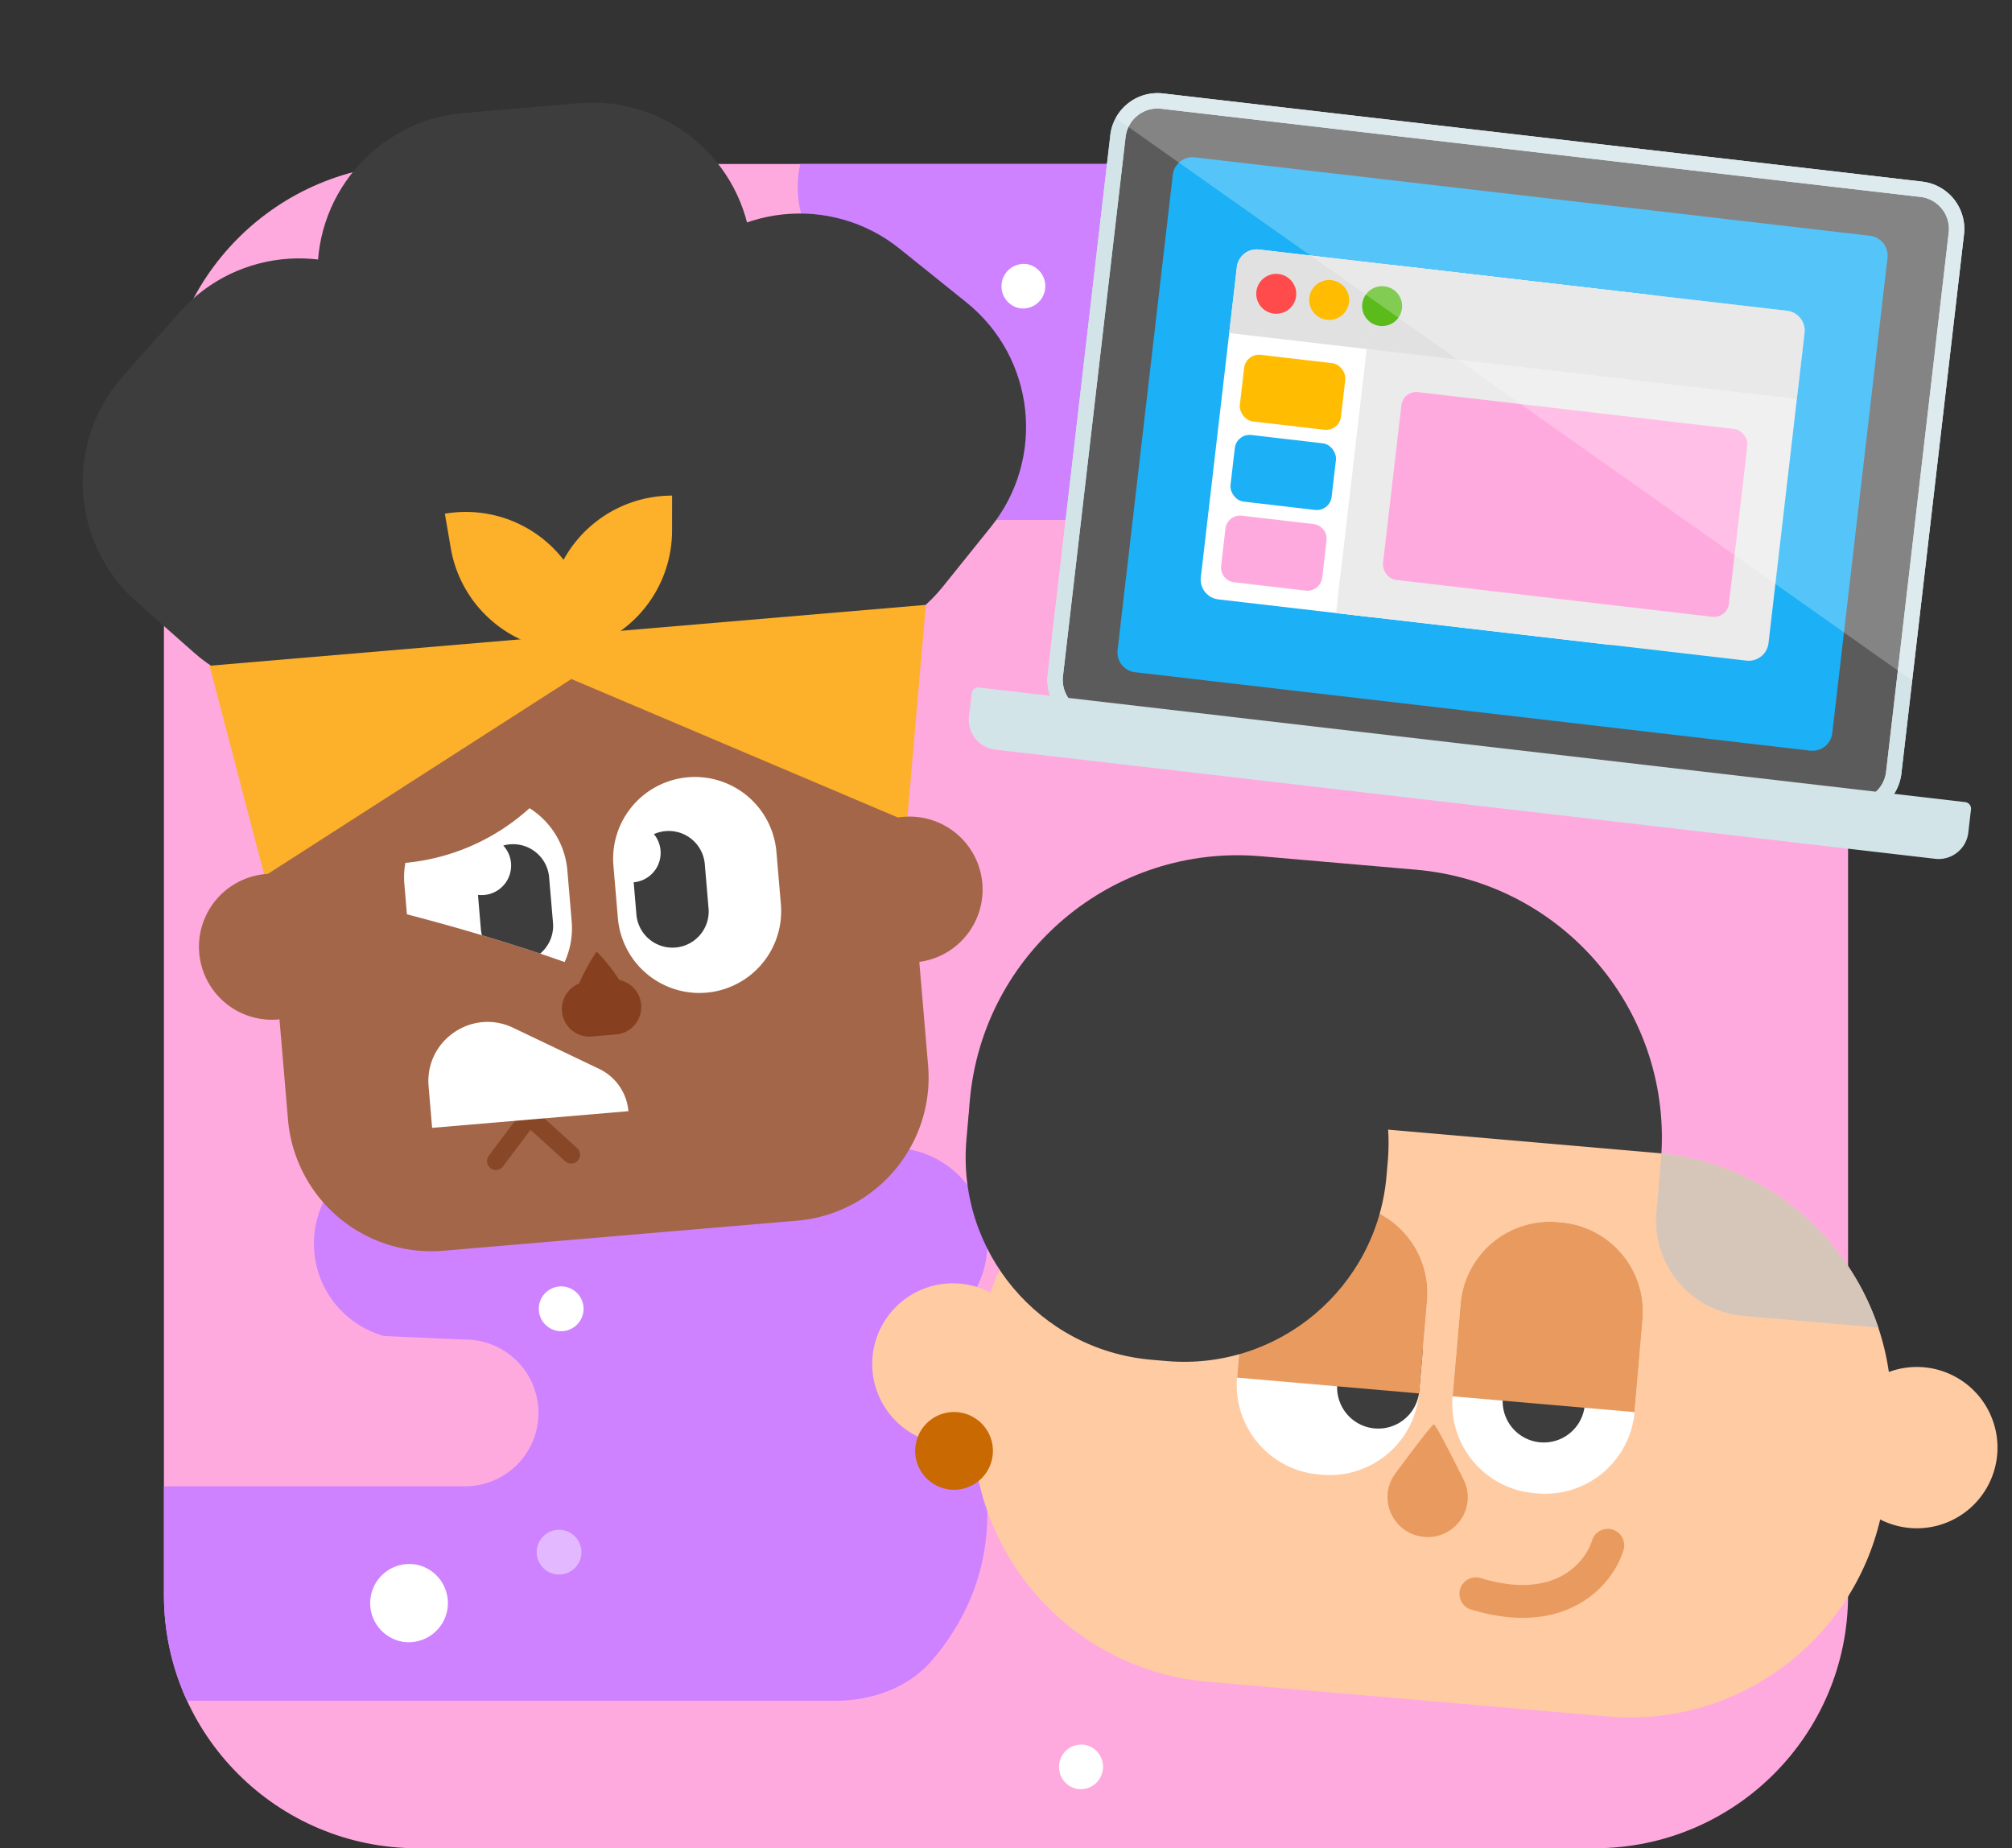 <svg viewBox="0 0 135 124" fill="none" xmlns="http://www.w3.org/2000/svg"><rect x="0" y="0" width="135" height="124" fill="#333333" stroke="none"/><path d="M11 28c0-9.389 7.611-17 17-17h79c9.389 0 17 7.611 17 17v79c0 9.389-7.611 17-17 17H28c-9.389 0-17-7.611-17-17V28z" fill="#FFAADE"/><path d="M61.585 19.743h-.864A7.194 7.194 0 0 1 53.695 11h52.372c.109.5.167 1.018.167 1.55a7.18 7.18 0 0 1-2.778 5.679h6.495a8.33 8.33 0 1 1 0 16.659H66.375a8.33 8.33 0 0 1-4.79-15.145zM12.551 114.104h43.491c2.447 0 4.874-.858 6.427-2.635 2.394-2.741 3.779-6.132 3.779-9.903v-9.757a12.5 12.5 0 0 0-1.003-4.921A6.436 6.436 0 0 0 59.811 77H27.508a6.436 6.436 0 0 0-1.732 12.637l5.432.236a4.922 4.922 0 1 1 0 9.844H11V107c0 2.536.555 4.942 1.551 7.104z" fill="#CE82FF"/><path d="M103.353 37.384h-.002a2.626 2.626 0 1 1 .781-5.195h.002a2.626 2.626 0 1 1-.781 5.195zM27.117 110.161h-.002a2.627 2.627 0 1 1 .781-5.195h.002a2.628 2.628 0 0 1-.78 5.195z" fill="#fff"/><path opacity=".432" d="M86.274 42.405a1.501 1.501 0 0 1 .446-2.968 1.5 1.5 0 1 1-.446 2.968z" fill="#fff"/><path d="M68.445 20.686h-.001a1.501 1.501 0 0 1 .446-2.968h.001a1.501 1.501 0 0 1-.446 2.968zM109.276 91.4h-.001a1.5 1.5 0 1 1 .446-2.97h.001a1.5 1.5 0 1 1-.446 2.97zM72.287 120.022h-.001a1.502 1.502 0 0 1 .446-2.969h.001a1.501 1.501 0 0 1-.446 2.969zM37.431 89.293a1.501 1.501 0 1 1 .446-2.97v.001a1.5 1.5 0 1 1-.446 2.969z" fill="#fff"/><path opacity=".432" d="M37.29 105.62l-.001-.001a1.5 1.5 0 1 1 .446-2.968h.001a1.501 1.501 0 0 1-.446 2.969z" fill="#fff"/><path d="M128.918 12.698l-50.94-5.916a2.675 2.675 0 0 0-2.967 2.349L70.81 45.305a2.675 2.675 0 0 0 2.349 2.966l50.94 5.917a2.675 2.675 0 0 0 2.966-2.35l4.202-36.173a2.676 2.676 0 0 0-2.349-2.967z" fill="#5C5B5B"/><path fill-rule="evenodd" clip-rule="evenodd" d="M77.918 7.295a2.16 2.16 0 0 0-2.394 1.896l-4.202 36.174a2.16 2.16 0 0 0 1.896 2.394l50.941 5.916a2.16 2.16 0 0 0 2.394-1.896l4.201-36.174a2.16 2.16 0 0 0-1.896-2.394l-50.94-5.916zm-3.42 1.776a3.191 3.191 0 0 1 3.539-2.801l50.94 5.916a3.192 3.192 0 0 1 2.802 3.538l-4.201 36.174a3.192 3.192 0 0 1-3.538 2.802L73.1 48.784a3.191 3.191 0 0 1-2.803-3.538L74.5 9.07z" fill="#D2E4E8"/><path fill-rule="evenodd" clip-rule="evenodd" d="M77.918 7.295a2.16 2.16 0 0 0-2.394 1.896l-4.202 36.174a2.16 2.16 0 0 0 1.896 2.394l50.941 5.916a2.16 2.16 0 0 0 2.394-1.896l4.201-36.174a2.16 2.16 0 0 0-1.896-2.394l-50.94-5.916zm-3.42 1.776a3.191 3.191 0 0 1 3.539-2.801l50.94 5.916a3.192 3.192 0 0 1 2.802 3.538l-4.201 36.174a3.192 3.192 0 0 1-3.538 2.802L73.1 48.784a3.191 3.191 0 0 1-2.803-3.538L74.5 9.07z" fill="#D2E4E8"/><path d="M125.471 15.818l-45.298-5.26a1.338 1.338 0 0 0-1.483 1.174l-3.703 31.885A1.338 1.338 0 0 0 76.16 45.1l45.298 5.261a1.337 1.337 0 0 0 1.483-1.174l3.704-31.886a1.338 1.338 0 0 0-1.175-1.483z" fill="#1CB0F6"/><path d="M110.679 19.785l-26.205-3.043a1.338 1.338 0 0 0-1.483 1.174L80.573 38.73a1.338 1.338 0 0 0 1.175 1.483l26.205 3.044a1.339 1.339 0 0 0 1.483-1.175l2.417-20.814a1.338 1.338 0 0 0-1.174-1.483z" fill="#fff"/><path d="M111.339 25.696l-28.863-3.352.515-4.428c.085-.734.749-1.26 1.483-1.174l26.205 3.043c.733.085 1.259.75 1.174 1.483l-.514 4.428z" fill="#E1E1E1"/><path d="M89.927 38.682l2.453.283-.283 2.452-2.452-.282.282-2.453z" fill="#EBEBEB"/><path d="M119.904 20.85L93.7 17.807a1.338 1.338 0 0 0-1.484 1.174L89.8 39.795a1.338 1.338 0 0 0 1.175 1.483l26.204 3.044a1.339 1.339 0 0 0 1.484-1.175l2.417-20.814a1.338 1.338 0 0 0-1.175-1.483z" fill="#EBEBEB"/><path opacity=".507" d="M120.565 26.762L91.702 23.41l.514-4.429c.086-.734.75-1.26 1.484-1.174l26.204 3.043c.734.085 1.26.75 1.175 1.483l-.514 4.429z" fill="#D8D8D8"/><rect x="94.146" y="26.192" width="23.37" height="12.686" rx="1" transform="rotate(6.648 94.146 26.192)" fill="#FFAADE"/><rect x="83.595" y="23.69" width="6.831" height="4.499" rx="1" transform="rotate(6.648 83.595 23.69)" fill="#FFBC00"/><rect x="82.969" y="29.068" width="6.831" height="4.499" rx="1" transform="rotate(6.648 82.969 29.068)" fill="#1CB0F6"/><path d="M82.222 35.475a1 1 0 0 1 1.11-.877l4.798.559a1 1 0 0 1 .878 1.109l-.29 2.482a1 1 0 0 1-1.109.878l-4.798-.56a1 1 0 0 1-.878-1.109l.29-2.482z" fill="#FFAADE"/><path d="M85.478 21.041a1.34 1.34 0 0 0 1.487-1.174 1.34 1.34 0 0 0-1.178-1.483 1.34 1.34 0 0 0-1.487 1.174 1.34 1.34 0 0 0 1.178 1.483z" fill="#FF4B4B"/><path d="M89.03 21.454a1.34 1.34 0 0 0 1.486-1.174 1.34 1.34 0 0 0-1.177-1.483 1.34 1.34 0 0 0-1.487 1.174 1.34 1.34 0 0 0 1.178 1.483z" fill="#FFBC00"/><path d="M92.583 21.866a1.34 1.34 0 0 0 1.486-1.173 1.34 1.34 0 0 0-1.178-1.484 1.34 1.34 0 0 0-1.486 1.174 1.34 1.34 0 0 0 1.178 1.483z" fill="#5ABB1A"/><path fill-rule="evenodd" clip-rule="evenodd" d="M65.694 46.129l66.163 7.684c.245.028.42.25.391.494l-.18 1.55a2.005 2.005 0 0 1-2.224 1.761l-63.063-7.324a2.006 2.006 0 0 1-1.762-2.224l.18-1.55a.446.446 0 0 1 .495-.392z" fill="#D2E4E8"/><path opacity=".25" d="M74.862 7.917a3.193 3.193 0 0 1 3.174-1.648l50.941 5.917a3.192 3.192 0 0 1 2.802 3.538l-3.478 29.94L74.862 7.916z" fill="#fff"/><path d="M65.069 73.867c.861-9.93 9.61-17.282 19.54-16.42l10.41.903c9.93.861 17.282 9.61 16.421 19.54l-.036.408c-.861 9.93-9.61 17.283-19.54 16.421l-10.41-.903c-9.93-.862-17.282-9.61-16.42-19.54l.035-.409z" fill="#3D3D3D"/><path d="M63.464 96.901a5.402 5.402 0 0 0 1.841-.155c.525 8.376 7.108 15.335 15.723 16.082l26.85 2.33c8.643.749 16.349-5.012 18.277-13.216a5.411 5.411 0 1 0 .582-9.894c-1.121-7.746-7.445-13.99-15.579-14.696l-26.85-2.33c-8.102-.702-15.38 4.316-17.848 11.704A5.41 5.41 0 1 0 63.464 96.9z" fill="#FFCBA3"/><path d="M126.03 89.07l-9.05-.786a6.418 6.418 0 0 1-5.839-6.948l.343-3.953c6.91.73 12.465 5.465 14.546 11.686z" fill="#D6C6BA"/><path d="M66.612 97.567a2.607 2.607 0 1 1-5.195-.45 2.607 2.607 0 0 1 5.195.45z" fill="#C86902"/><path d="M98.003 87.464a6.016 6.016 0 0 1 6.514-5.473l.223.019a6.015 6.015 0 0 1 5.473 6.513l-.537 6.198a6.017 6.017 0 0 1-6.514 5.474l-.223-.02a6.015 6.015 0 0 1-5.473-6.513l.537-6.198zM95.753 87.269a6.016 6.016 0 0 0-5.474-6.514l-.223-.019a6.016 6.016 0 0 0-6.514 5.474l-.537 6.197a6.016 6.016 0 0 0 5.473 6.514l.223.02a6.016 6.016 0 0 0 6.514-5.474l.538-6.198z" fill="#fff"/><path d="M101.067 91.12a2.76 2.76 0 0 1 5.499.477l-.234 2.69a2.76 2.76 0 0 1-5.499-.477l.234-2.69zM95.46 90.633a2.76 2.76 0 1 0-5.5-.477l-.232 2.69a2.76 2.76 0 1 0 5.5.477l.233-2.69z" fill="#3D3D3D"/><path d="M83.003 92.426l12.21 1.06.002-.02.538-6.197a6.016 6.016 0 0 0-5.474-6.514l-.223-.019a6.016 6.016 0 0 0-6.513 5.474l-.538 6.197-.002.02zM97.464 93.68l12.21 1.06.002-.019.537-6.198a6.015 6.015 0 0 0-5.473-6.513l-.223-.02a6.016 6.016 0 0 0-6.514 5.474l-.537 6.198-.002.019z" fill="#E99B5F"/><path d="M64.932 75.447c.65-7.503 7.26-13.058 14.764-12.407l1.015.089c7.503.65 13.058 7.26 12.407 14.763l-.088 1.016c-.651 7.503-7.261 13.057-14.764 12.406l-1.016-.088c-7.502-.65-13.057-7.26-12.406-14.763l.088-1.016z" fill="#3D3D3D"/><path d="M96.213 95.566c.122.011 1.048 1.81 1.987 3.694.934 1.875-.555 4.032-2.642 3.851-2.087-.181-3.18-2.562-1.938-4.249 1.25-1.694 2.471-3.306 2.593-3.296z" fill="#E99B5F"/><path fill-rule="evenodd" clip-rule="evenodd" d="M104.872 105.681c1.148-.651 1.749-1.657 1.948-2.323a1.103 1.103 0 0 1 2.114.633c-.344 1.149-1.279 2.647-2.973 3.608-1.728.982-4.123 1.336-7.242.39a1.103 1.103 0 1 1 .64-2.111c2.648.803 4.4.435 5.513-.197z" fill="#E99B5F"/><path d="M18.336 28.057l33.738-2.866 1.753 20.642L20.09 48.7l-1.754-20.642z" fill="#3D3D3D"/><path d="M28.141 42.855c-3.922 4.433-10.695 4.848-15.129.926L9.167 40.38c-4.434-3.922-4.848-10.695-.927-15.128l3.804-4.3c3.922-4.434 10.696-4.849 15.13-.927l3.845 3.402c4.433 3.922 4.848 10.695.926 15.129l-3.804 4.3zM48.198 40.996c4.613 3.709 11.36 2.975 15.068-1.639l3.217-4.001c3.708-4.614 2.974-11.36-1.64-15.069l-4.474-3.596c-4.614-3.709-11.36-2.975-15.068 1.639l-3.217 4.001c-3.709 4.614-2.975 11.36 1.639 15.069l4.475 3.596z" fill="#3D3D3D"/><path d="M21.347 19.167c-.5-5.898 3.874-11.086 9.772-11.587l7.719-.656c5.898-.5 11.085 3.875 11.586 9.773l.543 6.386c.5 5.898-3.874 11.085-9.772 11.586l-7.718.656c-5.898.501-11.086-3.874-11.587-9.772l-.543-6.386z" fill="#3D3D3D"/><path d="M51.66 43.532a8.21 8.21 0 0 1 8.875 7.485l1.737 20.452c.451 5.308-3.487 9.977-8.795 10.428l-23.724 2.016a9.647 9.647 0 0 1-10.429-8.796l-1.737-20.451a8.21 8.21 0 0 1 7.485-8.876l26.587-2.258z" fill="#A46648"/><path d="M41.164 58.135a5.488 5.488 0 1 1 10.936-.93l.29 3.407a5.488 5.488 0 1 1-10.936.93l-.29-3.407z" fill="#fff"/><path d="M38.529 67.287a1.794 1.794 0 1 0 3.575-.303c-.084-.988-1.992-3.132-2.066-3.126-.075.006-1.593 2.442-1.51 3.43z" fill="#86401F"/><path d="M36.788 41.551a8.304 8.304 0 0 1 8.308-8.3l-.002 2.343a8.304 8.304 0 0 1-8.308 8.3l.002-2.343z" fill="#FDB02A"/><path d="M30.246 36.774a8.304 8.304 0 0 0 9.589 6.779l-.397-2.308a8.304 8.304 0 0 0-9.589-6.78l.397 2.309z" fill="#FDB02A"/><path d="M37.705 67.855a1.847 1.847 0 0 1 1.684-1.997l1.636-.139a1.847 1.847 0 1 1 .313 3.681l-1.636.14a1.847 1.847 0 0 1-1.997-1.685z" fill="#86401F"/><path d="M14.06 44.665l24.951-2.12.208 2.446-21.465 13.78-3.694-14.106z" fill="#FDB02A"/><path d="M62.122 40.582l-24.95 2.12.207 2.446 23.482 9.96 1.261-14.526z" fill="#FDB02A"/><path d="M65.912 59.268a4.895 4.895 0 1 1-9.756.829 4.895 4.895 0 0 1 9.756-.829zM23.124 63.104a4.895 4.895 0 1 1-9.756.83 4.895 4.895 0 0 1 9.756-.83z" fill="#A46648"/><path d="M42.517 59.193a1.98 1.98 0 0 0 1.36-3.23 2.429 2.429 0 0 1 3.413 2.012l.258 3.047a2.43 2.43 0 0 1-4.84.411l-.19-2.24z" fill="#3D3D3D"/><path fill-rule="evenodd" clip-rule="evenodd" d="M35.457 74.321a.596.596 0 0 1 .457.153l2.81 2.553a.596.596 0 1 1-.802.883l-2.325-2.114-1.847 2.46a.596.596 0 0 1-.954-.716l2.24-2.983c.101-.134.254-.22.42-.236z" fill="#884727"/><path d="M42.164 74.55l-13.17 1.118-.237-2.79c-.26-3.06 2.902-5.247 5.674-3.923l5.771 2.757a3.47 3.47 0 0 1 1.962 2.837zM27.198 57.89a5.493 5.493 0 0 0-.065 1.436l.17 2.016c3.23.838 6.953 1.923 10.582 3.201.38-.83.556-1.766.473-2.74l-.29-3.406a5.48 5.48 0 0 0-2.538-4.176 14.358 14.358 0 0 1-8.332 3.67z" fill="#fff"/><path d="M34.288 57.906a1.98 1.98 0 0 1-2.218 2.132l.194 2.283c.012.146.037.288.073.425 1.284.383 2.595.795 3.905 1.233.586-.49.932-1.25.862-2.07l-.259-3.047a2.43 2.43 0 0 0-3.077-2.134c.29.313.481.72.52 1.178z" fill="#3D3D3D"/></svg>